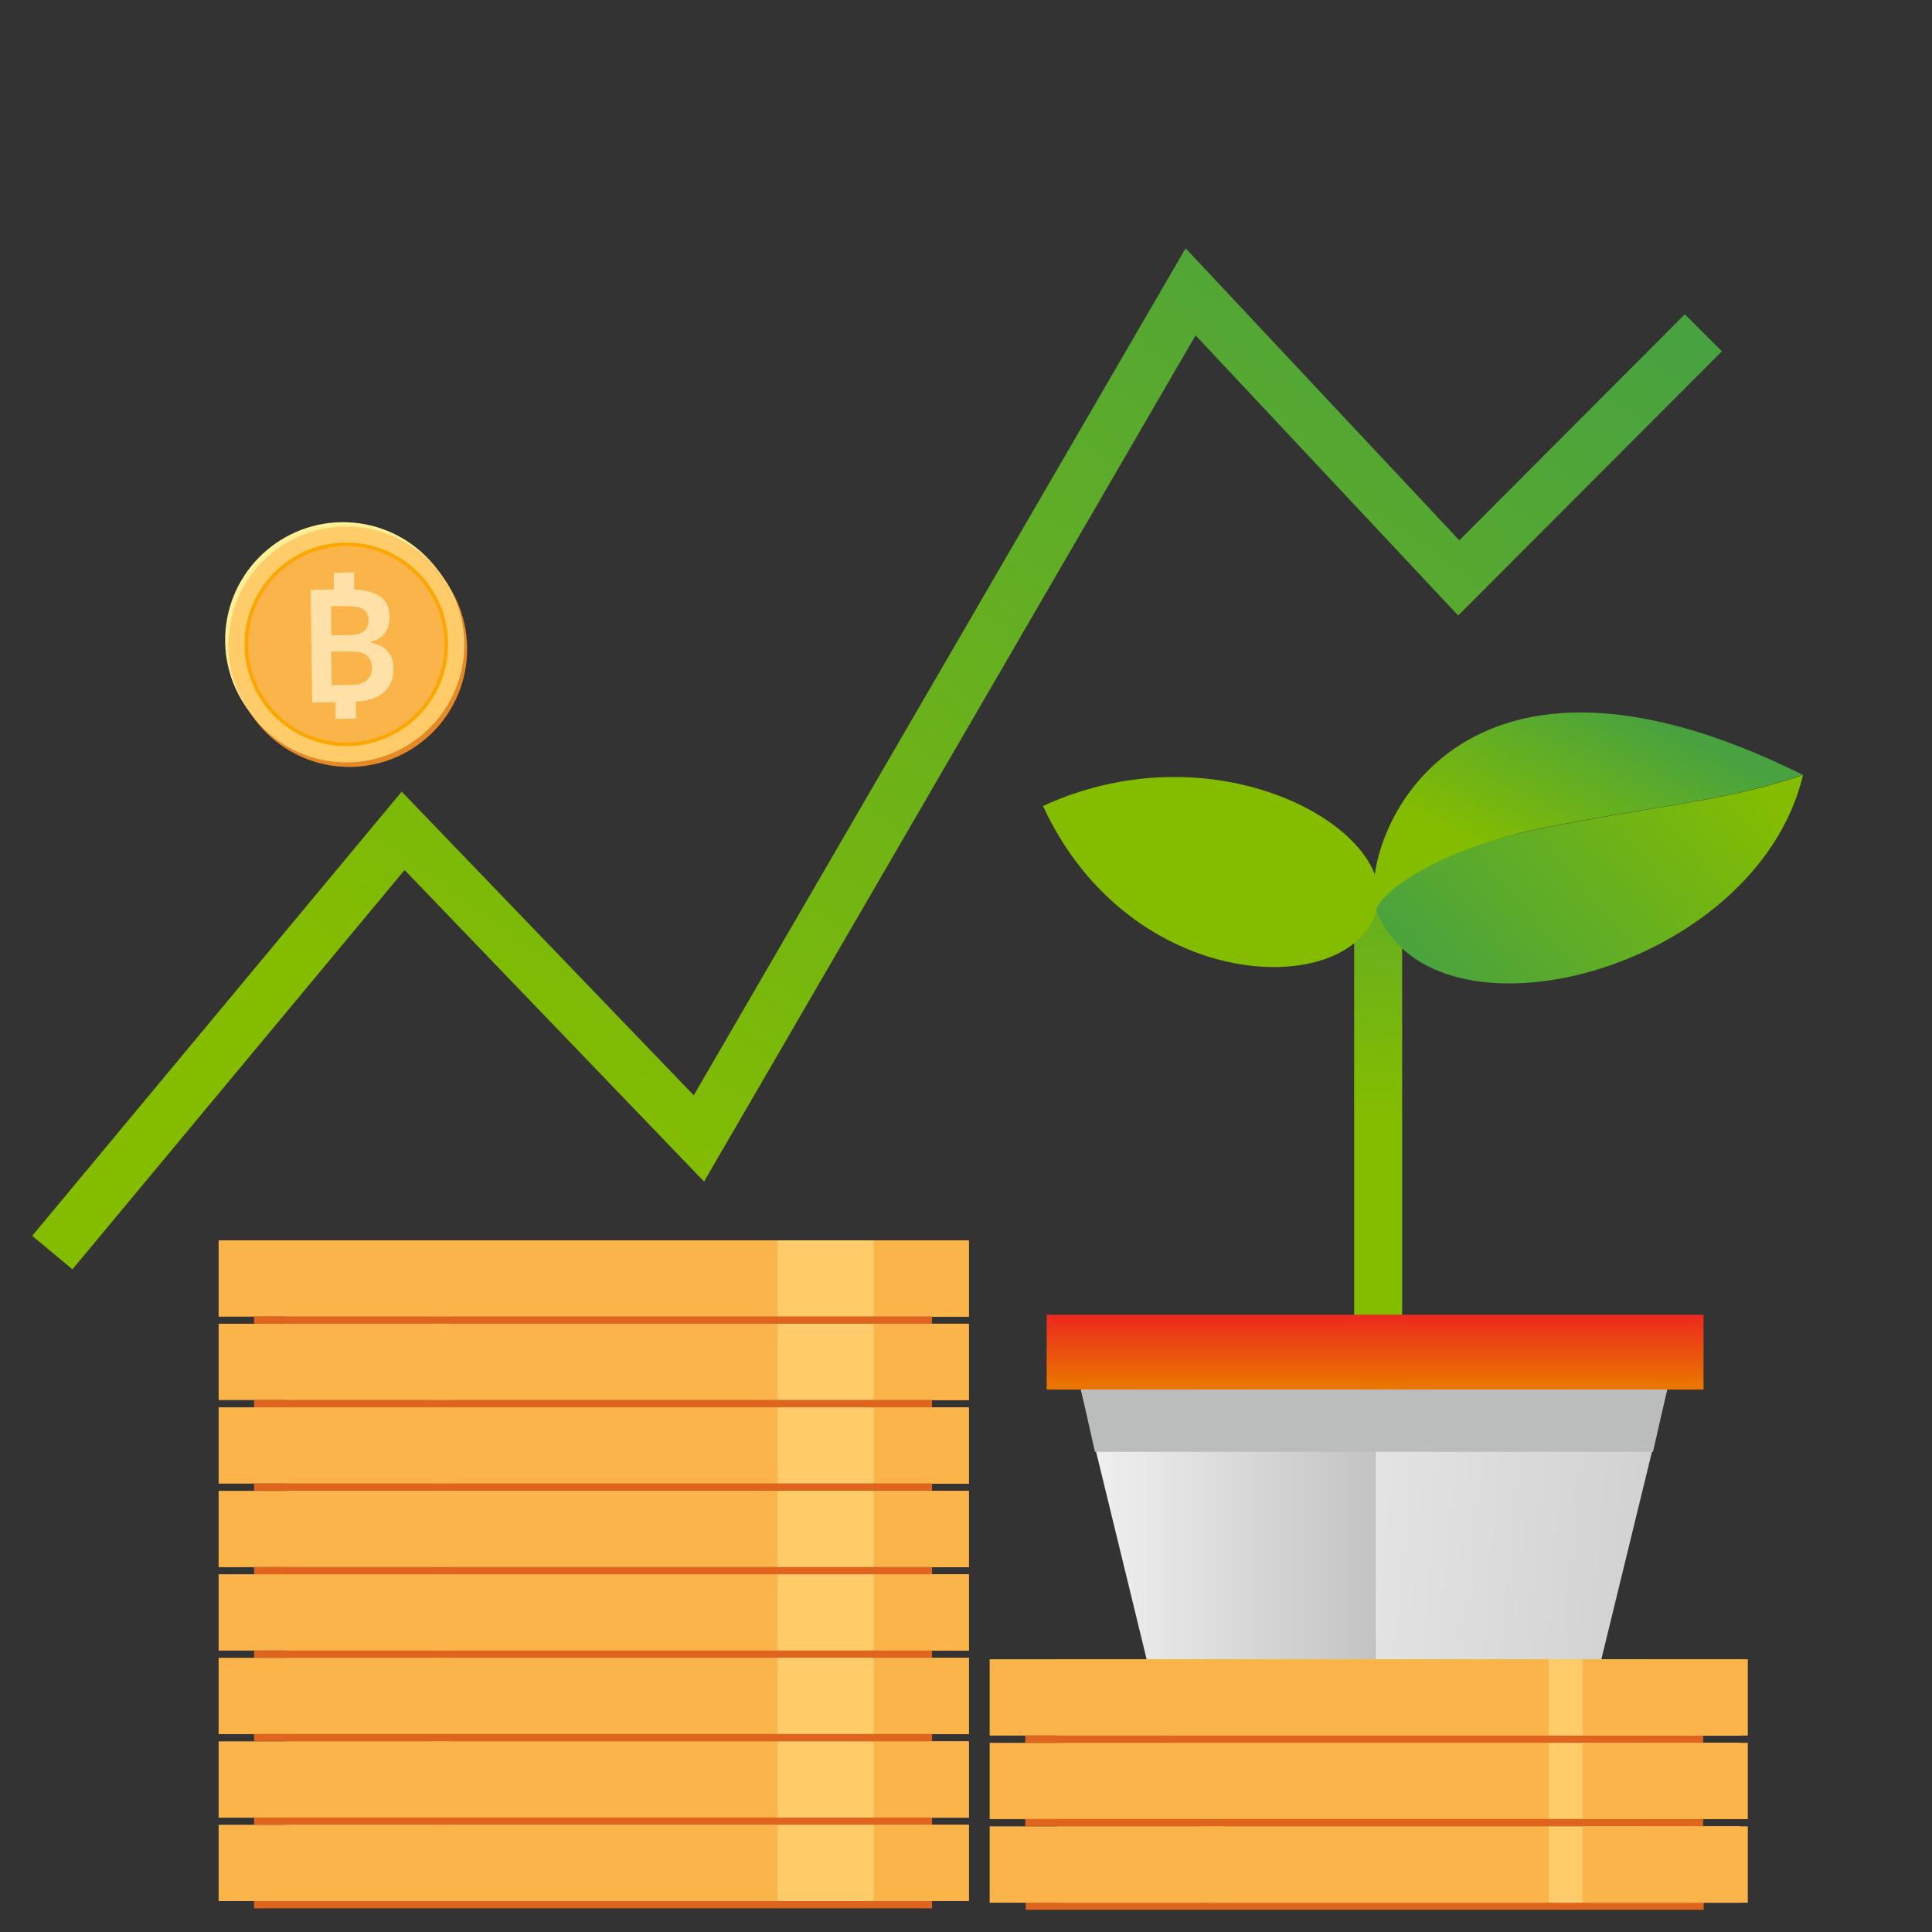 <svg width="120" height="120" viewBox="0 0 120 120" fill="none" xmlns="http://www.w3.org/2000/svg">
<rect x="0" y="0" width="120" height="120" fill="#333333" stroke="none"/>
<g clip-path="url(#clip0_148_13742)">
<path d="M87.09 56.55H84.11V90.18H87.09V56.55Z" fill="url(#paint0_linear_148_13742)"/>
<path d="M64.78 50.06C70.21 61.81 83.9 62.14 85.49 56.56C87.1 51.72 75.81 45 64.78 50.06Z" fill="url(#paint1_linear_148_13742)"/>
<path d="M95.8 51.43C103.16 49.99 107.29 49.73 111.98 48.13C89.77 37.07 84.23 52.8 85.48 56.55C85.48 56.55 88.44 52.87 95.8 51.43Z" fill="url(#paint2_linear_148_13742)"/>
<path d="M111.99 48.14C107.3 49.74 103.16 50 95.81 51.44C88.88 52.79 85.48 55.74 85.49 56.56C89 65.52 109.06 60.37 111.99 48.14Z" fill="url(#paint3_linear_148_13742)"/>
<path d="M85.41 86.31V109.55H72.8L67.14 86.31H85.41Z" fill="url(#paint4_linear_148_13742)"/>
<path d="M103.549 86.31L97.879 109.55H85.409V86.31H103.549Z" fill="url(#paint5_linear_148_13742)"/>
<path d="M105.81 81.66H65.01V86.31H105.81V81.66Z" fill="url(#paint6_linear_148_13742)"/>
<path d="M103.55 86.31L102.67 90.18H68.01L67.14 86.31H103.55Z" fill="#BBBCBC"/>
<path d="M4.5 78.84L2 76.76L24.95 49.17L43.09 68.03L73.64 15.42L90.64 33.56L104.65 19.52L106.95 21.82L90.57 38.23L74.26 20.83L43.73 73.39L25.13 54.04L4.5 78.84Z" fill="url(#paint7_linear_148_13742)"/>
<path d="M14.399 39.69C14.749 35.66 18.29 32.68 22.32 33.02C26.349 33.37 29.329 36.91 28.989 40.94C28.64 44.97 25.099 47.95 21.07 47.61C17.04 47.26 14.059 43.72 14.399 39.69Z" fill="#E58927"/>
<path d="M14.01 39.13C14.36 35.1 17.9 32.12 21.93 32.46C25.96 32.81 28.94 36.35 28.6 40.38C28.25 44.41 24.71 47.39 20.68 47.05C16.65 46.7 13.67 43.16 14.01 39.13Z" fill="#FFEF95"/>
<path d="M14.22 39.4C14.57 35.37 18.11 32.39 22.14 32.73C26.17 33.08 29.15 36.62 28.81 40.65C28.46 44.68 24.92 47.66 20.89 47.32C16.86 46.97 13.88 43.43 14.22 39.4Z" fill="#FFCC69"/>
<path d="M14.22 39.4C14.22 39.4 14.22 39.36 14.22 39.34L28.8 40.59C28.8 40.59 28.8 40.63 28.8 40.65C28.45 44.68 24.91 47.66 20.88 47.32C16.85 46.97 13.87 43.43 14.21 39.4" fill="#FFCC69"/>
<path d="M21.51 46.23C24.939 46.23 27.72 43.45 27.72 40.02C27.72 36.59 24.939 33.81 21.51 33.81C18.08 33.81 15.3 36.59 15.3 40.02C15.3 43.45 18.08 46.23 21.51 46.23Z" fill="#FBB44A"/>
<path d="M21.51 46.23C24.939 46.23 27.72 43.45 27.72 40.02C27.72 36.59 24.939 33.81 21.51 33.81C18.08 33.81 15.3 36.59 15.3 40.02C15.3 43.45 18.08 46.23 21.51 46.23Z" stroke="#FCA700" stroke-width="0.22" stroke-miterlimit="10"/>
<path d="M24.22 40.67C24.09 40.45 23.93 40.28 23.72 40.16C23.51 40.05 23.28 39.96 23.03 39.91V39.86C23.41 39.78 23.7 39.61 23.9 39.33C24.1 39.06 24.2 38.72 24.19 38.31C24.19 37.66 23.94 37.21 23.47 36.96C23.11 36.76 22.62 36.65 22 36.61V35.55L20.73 35.57V36.61L19.29 36.63L19.39 43.63L20.84 43.61V44.65L22.11 44.63V43.58C22.8 43.55 23.36 43.37 23.78 43.04C24.23 42.68 24.45 42.18 24.44 41.55C24.44 41.18 24.37 40.89 24.24 40.66L24.22 40.67ZM20.55 37.65H20.75H21.49C21.96 37.64 22.32 37.7 22.54 37.83C22.77 37.96 22.88 38.19 22.89 38.5C22.9 38.81 22.8 39.03 22.62 39.2C22.44 39.36 22.09 39.45 21.6 39.45H20.58L20.56 37.65H20.55ZM22.81 42.23C22.61 42.43 22.26 42.54 21.75 42.54L20.61 42.56L20.58 40.47H21.66C22.2 40.45 22.57 40.53 22.78 40.71C22.99 40.89 23.09 41.13 23.1 41.44C23.11 41.75 23.01 42.02 22.81 42.22V42.23Z" fill="#FFE1A7"/>
<path d="M60.18 108.16H13.58V112.9H60.18V108.16Z" fill="#FBB44A"/>
<path d="M60.17 108.16H54.27V112.9H60.17V108.16Z" fill="#FBB44A"/>
<path d="M54.27 108.16H48.29V112.9H54.27V108.16Z" fill="#FFCC69"/>
<path d="M48.291 108.16H26.811V112.9H48.291V108.16Z" fill="#FBB44A"/>
<path d="M28.041 108.16H17.77V112.9H28.041V108.16Z" fill="#FBB44A"/>
<path d="M57.89 112.89H15.78V113.34H57.89V112.89Z" fill="#DF641E"/>
<path d="M60.18 97.78H13.58V102.52H60.18V97.78Z" fill="#FBB44A"/>
<path d="M60.17 97.78H54.27V102.52H60.17V97.78Z" fill="#FBB44A"/>
<path d="M54.27 97.78H48.29V102.52H54.27V97.78Z" fill="#FFCC69"/>
<path d="M48.291 97.78H26.811V102.52H48.291V97.78Z" fill="#FBB44A"/>
<path d="M28.041 97.78H17.77V102.52H28.041V97.78Z" fill="#FBB44A"/>
<path d="M57.89 102.52H15.78V102.97H57.89V102.52Z" fill="#DF641E"/>
<path d="M60.18 113.34H13.58V118.08H60.18V113.34Z" fill="#FBB44A"/>
<path d="M60.17 113.34H54.27V118.08H60.17V113.34Z" fill="#FBB44A"/>
<path d="M54.27 113.34H48.29V118.08H54.27V113.34Z" fill="#FFCC69"/>
<path d="M48.291 113.34H26.811V118.08H48.291V113.34Z" fill="#FBB44A"/>
<path d="M28.041 113.34H17.77V118.08H28.041V113.34Z" fill="#FBB44A"/>
<path d="M57.89 118.08H15.78V118.53H57.89V118.08Z" fill="#DF641E"/>
<path d="M60.18 102.97H13.58V107.71H60.18V102.97Z" fill="#FBB44A"/>
<path d="M60.17 102.97H54.27V107.71H60.17V102.97Z" fill="#FBB44A"/>
<path d="M54.27 102.97H48.29V107.71H54.27V102.97Z" fill="#FFCC69"/>
<path d="M48.291 102.97H26.811V107.71H48.291V102.97Z" fill="#FBB44A"/>
<path d="M28.041 102.97H17.77V107.71H28.041V102.97Z" fill="#FBB44A"/>
<path d="M57.89 107.7H15.78V108.15H57.89V107.7Z" fill="#DF641E"/>
<path d="M60.18 92.6H13.58V97.34H60.18V92.6Z" fill="#FBB44A"/>
<path d="M60.17 92.6H54.27V97.34H60.17V92.6Z" fill="#FBB44A"/>
<path d="M54.27 92.6H48.29V97.34H54.27V92.6Z" fill="#FFCC69"/>
<path d="M48.291 92.6H26.811V97.34H48.291V92.6Z" fill="#FBB44A"/>
<path d="M28.041 92.6H17.77V97.34H28.041V92.6Z" fill="#FBB44A"/>
<path d="M57.89 97.33H15.78V97.78H57.89V97.33Z" fill="#DF641E"/>
<path d="M60.18 87.41H13.58V92.15H60.18V87.41Z" fill="#FBB44A"/>
<path d="M60.17 87.41H54.27V92.15H60.17V87.41Z" fill="#FBB44A"/>
<path d="M54.27 87.41H48.29V92.15H54.27V87.41Z" fill="#FFCC69"/>
<path d="M48.291 87.41H26.811V92.15H48.291V87.41Z" fill="#FBB44A"/>
<path d="M28.041 87.41H17.77V92.15H28.041V87.41Z" fill="#FBB44A"/>
<path d="M57.89 92.14H15.78V92.59H57.89V92.14Z" fill="#DF641E"/>
<path d="M60.18 77.04H13.58V81.78H60.18V77.04Z" fill="#FBB44A"/>
<path d="M60.17 77.04H54.27V81.78H60.17V77.04Z" fill="#FBB44A"/>
<path d="M54.27 77.04H48.29V81.78H54.27V77.04Z" fill="#FFCC69"/>
<path d="M48.291 77.04H26.811V81.78H48.291V77.04Z" fill="#FBB44A"/>
<path d="M28.041 77.04H17.77V81.78H28.041V77.04Z" fill="#FBB44A"/>
<path d="M57.89 81.77H15.78V82.22H57.89V81.77Z" fill="#DF641E"/>
<path d="M60.18 82.22H13.58V86.96H60.18V82.22Z" fill="#FBB44A"/>
<path d="M60.17 82.22H54.27V86.96H60.17V82.22Z" fill="#FBB44A"/>
<path d="M54.27 82.22H48.29V86.96H54.27V82.22Z" fill="#FFCC69"/>
<path d="M48.291 82.22H26.811V86.96H48.291V82.22Z" fill="#FBB44A"/>
<path d="M28.041 82.22H17.77V86.96H28.041V82.22Z" fill="#FBB44A"/>
<path d="M57.89 86.96H15.78V87.41H57.89V86.96Z" fill="#DF641E"/>
<path d="M105.82 118.17H63.71V118.62H105.82V118.17Z" fill="#DF641E"/>
<path d="M108.07 113.44H61.47V118.18H108.07V113.44Z" fill="#FBB44A"/>
<path d="M108.06 113.44H102.16V118.18H108.06V113.44Z" fill="#FBB44A"/>
<path d="M102.169 113.44H96.189V118.18H102.169V113.44Z" fill="#FFCC69"/>
<path d="M96.19 113.44H74.71V118.18H96.19V113.44Z" fill="#FBB44A"/>
<path d="M75.94 113.44H65.67V118.18H75.94V113.44Z" fill="#FBB44A"/>
<path d="M108.07 108.25H61.47V112.99H108.07V108.25Z" fill="#FBB44A"/>
<path d="M108.06 108.25H102.16V112.99H108.06V108.25Z" fill="#FBB44A"/>
<path d="M102.169 108.25H96.189V112.99H102.169V108.25Z" fill="#FFCC69"/>
<path d="M96.19 108.25H74.71V112.99H96.19V108.25Z" fill="#FBB44A"/>
<path d="M75.94 108.25H65.67V112.99H75.94V108.25Z" fill="#FBB44A"/>
<path d="M105.79 112.98H63.68V113.43H105.79V112.98Z" fill="#DF641E"/>
<path d="M108.07 103.06H61.47V107.8H108.07V103.06Z" fill="#FBB44A"/>
<path d="M108.06 103.06H102.16V107.8H108.06V103.06Z" fill="#FBB44A"/>
<path d="M102.169 103.06H96.189V107.8H102.169V103.06Z" fill="#FFCC69"/>
<path d="M96.19 103.06H74.71V107.8H96.19V103.06Z" fill="#FBB44A"/>
<path d="M75.94 103.06H65.67V107.8H75.94V103.06Z" fill="#FBB44A"/>
<path d="M105.79 107.8H63.68V108.25H105.79V107.8Z" fill="#DF641E"/>
<path d="M108.56 113.44H98.29V118.18H108.56V113.44Z" fill="#FBB44A"/>
<path d="M108.56 108.25H98.29V112.99H108.56V108.25Z" fill="#FBB44A"/>
<path d="M108.56 103.06H98.29V107.8H108.56V103.06Z" fill="#FBB44A"/>
</g>
<defs>
<linearGradient id="paint0_linear_148_13742" x1="84.58" y1="43.77" x2="85.46" y2="69.31" gradientUnits="userSpaceOnUse">
<stop stop-color="#48A23F"/>
<stop offset="1" stop-color="#84BD00"/>
</linearGradient>
<linearGradient id="paint1_linear_148_13742" x1="84.35" y1="35.32" x2="78.84" y2="46.11" gradientUnits="userSpaceOnUse">
<stop stop-color="#48A23F"/>
<stop offset="1" stop-color="#84BD00"/>
</linearGradient>
<linearGradient id="paint2_linear_148_13742" x1="101.92" y1="44.28" x2="96.41" y2="55.07" gradientUnits="userSpaceOnUse">
<stop stop-color="#48A23F"/>
<stop offset="1" stop-color="#84BD00"/>
</linearGradient>
<linearGradient id="paint3_linear_148_13742" x1="89.06" y1="62.19" x2="107.56" y2="46.34" gradientUnits="userSpaceOnUse">
<stop stop-color="#48A23F"/>
<stop offset="1" stop-color="#84BD00"/>
</linearGradient>
<linearGradient id="paint4_linear_148_13742" x1="67.14" y1="97.93" x2="85.41" y2="97.93" gradientUnits="userSpaceOnUse">
<stop stop-color="#F2F2F2"/>
<stop offset="1" stop-color="#C3C3C3"/>
</linearGradient>
<linearGradient id="paint5_linear_148_13742" x1="71.289" y1="96.2" x2="115.749" y2="99.51" gradientUnits="userSpaceOnUse">
<stop stop-color="#F2F2F2"/>
<stop offset="1" stop-color="#C3C3C3"/>
</linearGradient>
<linearGradient id="paint6_linear_148_13742" x1="85.41" y1="81" x2="85.41" y2="86.07" gradientUnits="userSpaceOnUse">
<stop stop-color="#ED1C24"/>
<stop offset="1" stop-color="#EA7600"/>
</linearGradient>
<linearGradient id="paint7_linear_148_13742" x1="84.12" y1="7.44" x2="37.88" y2="72.71" gradientUnits="userSpaceOnUse">
<stop stop-color="#48A23F"/>
<stop offset="1" stop-color="#84BD00"/>
</linearGradient>
<clipPath id="clip0_148_13742">
<rect width="116.02" height="117.62" fill="white" transform="translate(2 1)"/>
</clipPath>
</defs>
</svg>
